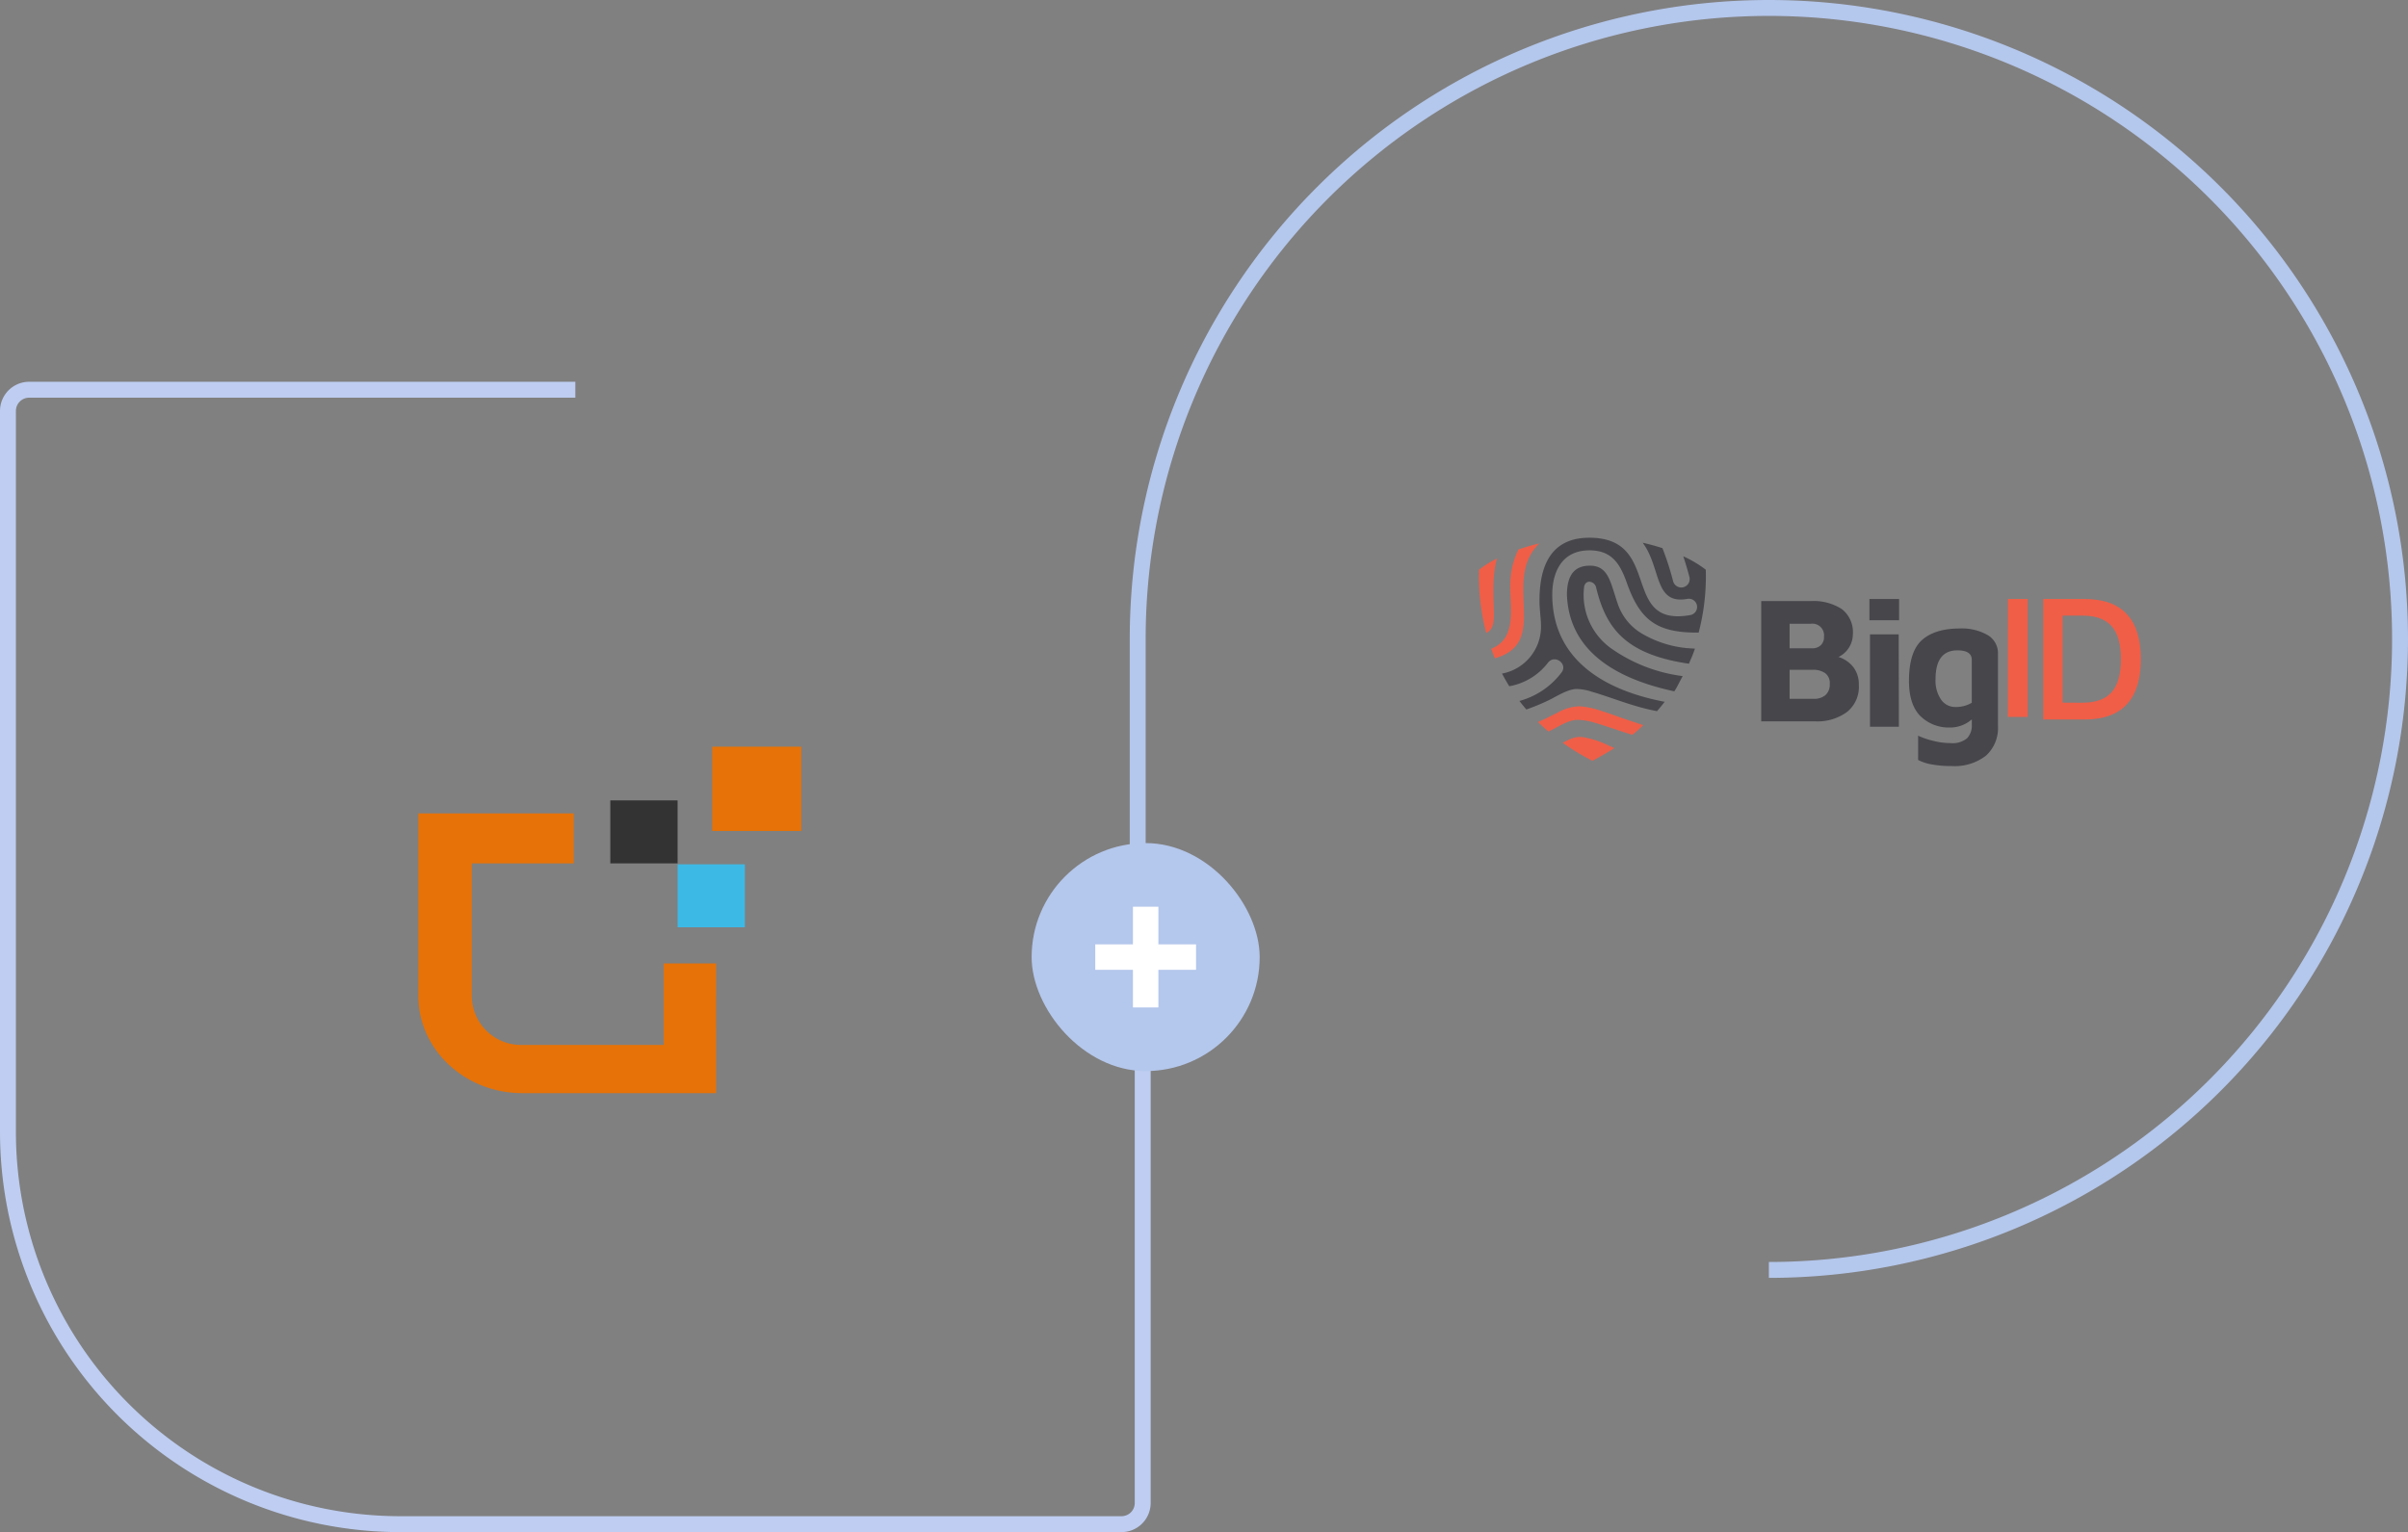 <svg xmlns="http://www.w3.org/2000/svg" width="454" height="288.946" viewBox="0 0 454 288.946">
  <rect x="0" y="0" width="454" height="288.946" fill="#808080" stroke="none"/>
  <g id="platform_workato_thumbnail" transform="translate(-11.5 -4.5)">
    <path id="Path_1" data-name="Path 1" d="M119.973,78H17a4,4,0,0,0-4,4V217.946a74,74,0,0,0,74,74H222.946a4,4,0,0,0,4-4V184.973" fill="none" stroke="#becdf1" stroke-width="3"/>
    <path id="Path_2" data-name="Path 2" d="M136.639,201.57H109.965a9.294,9.294,0,0,1-9.513-9.084V167.329h19.213V157.9H90.379v34.416c0,10.133,8.767,18.343,19.586,18.343h36.56V186.2h-9.886Z" fill="#e77207"/>
    <path id="Path_3" data-name="Path 3" d="M162.567,145.317H145.779v15.9h16.788Z" fill="#e77207"/>
    <path id="Path_4" data-name="Path 4" d="M139.251,155.449H126.566v11.88h12.685Z" fill="#333"/>
    <path id="Path_5" data-name="Path 5" d="M151.935,167.5H139.251v11.879h12.684Z" fill="#3db9e6"/>
    <path id="Path_6" data-name="Path 6" d="M345,244A119,119,0,1,0,226,125v53" fill="none" stroke="#b4c7ec" stroke-width="3"/>
    <g id="_1575_group" data-name="1575_group" transform="translate(290.105 105.38)">
      <g id="_1576_vector" data-name="1576_vector" transform="translate(53.452 12.088)">
        <path id="Path_51" data-name="Path 51" d="M80.518,27.148a5.369,5.369,0,0,1,1.008,3.317,6.049,6.049,0,0,1-2.28,5.135,9.443,9.443,0,0,1-5.882,1.735H63.12V14.648h9.353a9.808,9.808,0,0,1,5.849,1.514A5.513,5.513,0,0,1,80.4,20.941a4.8,4.8,0,0,1-2.709,4.251A5.685,5.685,0,0,1,80.518,27.148ZM68.474,23.56h4.295a2.3,2.3,0,0,0,1.537-.545,2.015,2.015,0,0,0,.644-1.633,2.192,2.192,0,0,0-2.51-2.449H68.474Zm6.69,8.877a2.584,2.584,0,0,0,.876-2.176,2.293,2.293,0,0,0-.892-2.041,3.945,3.945,0,0,0-2.28-.612H68.474v5.476h4.494A3.332,3.332,0,0,0,75.164,32.437Z" transform="translate(-63.12 -14.258)" fill="#47464b" fill-rule="evenodd"/>
        <path id="Path_52" data-name="Path 52" d="M87.225,18.2h5.594V14.188H87.225Zm.109,2.653h5.411l.036,17.423H87.334Z" transform="translate(-66.826 -14.188)" fill="#47464b" fill-rule="evenodd"/>
        <path id="Path_53" data-name="Path 53" d="M110.871,22a3.937,3.937,0,0,1,1.946,3.509V39.124a7.025,7.025,0,0,1-2.267,5.622,9.61,9.61,0,0,1-6.462,1.956,20.134,20.134,0,0,1-3.79-.315,8.328,8.328,0,0,1-2.536-.838V40.975a14.411,14.411,0,0,0,2.74.944,13.547,13.547,0,0,0,3.383.454,4.269,4.269,0,0,0,3.1-.908,3.478,3.478,0,0,0,.9-2.549V37.9a6.273,6.273,0,0,1-4.33,1.537A7.6,7.6,0,0,1,98,37.082Q96.037,34.9,96.037,30.64q0-5.518,2.452-7.7t7.121-2.183A9.706,9.706,0,0,1,110.871,22Zm-8.794,12.152a3.242,3.242,0,0,0,2.755,1.414,5.849,5.849,0,0,0,3.045-.8v-8.1q0-1.78-2.707-1.782-4.126,0-4.126,5.448A6.358,6.358,0,0,0,102.077,34.149Z" transform="translate(-68.18 -15.197)" fill="#47464b" fill-rule="evenodd"/>
        <path id="Path_54" data-name="Path 54" d="M118.068,36.426H121.8V14.188h-3.729Z" transform="translate(-71.567 -14.188)" fill="#f05e47" fill-rule="evenodd"/>
        <path id="Path_55" data-name="Path 55" d="M125.961,14.188h7.77q10.625,0,10.626,11.346,0,11.381-10.626,11.381h-7.77Zm7.4,19.558q3.717,0,5.48-1.976t1.759-6.236q0-4.258-1.759-6.235t-5.48-1.976h-3.752V33.745Z" transform="translate(-72.781 -14.188)" fill="#f05e47" fill-rule="evenodd"/>
      </g>
      <g id="_1577_vector" data-name="1577_vector" transform="translate(0.23 0.531)">
        <path id="Path_56" data-name="Path 56" d="M18.858,46.007a43.1,43.1,0,0,0,5.629,3.426c1.451-.742,4.067-2.324,4.157-2.412-.455-.193-.782-.322-.989-.411a16.838,16.838,0,0,0-5.135-1.667,4.206,4.206,0,0,0-1.407.113,7.318,7.318,0,0,0-1.219.466c-.2.094-.4.192-.6.29C19.245,45.834,18.9,46.039,18.858,46.007Z" transform="translate(-3.093 -7.357)" fill="#f05e47" fill-rule="evenodd"/>
        <path id="Path_57" data-name="Path 57" d="M13.384,41.054q.947.931,1.965,1.807l.413-.2c1.515-.725,3.354-2.007,5.1-2.007a11.811,11.811,0,0,1,2.944.46c2.629.771,4.829,1.588,7.366,2.365.365-.3.654-.525,1.007-.834.334-.292.883-.834,1.057-.99-.294-.105-3-1-3.609-1.207-1.369-.456-2.671-.984-4.057-1.392a16.052,16.052,0,0,0-4.287-.957,8.863,8.863,0,0,0-4.273,1.236C15.8,39.907,14.629,40.563,13.384,41.054Z" transform="translate(-2.252 -6.306)" fill="#f05e47" fill-rule="evenodd"/>
        <path id="Path_58" data-name="Path 58" d="M3.634,5.161A19.968,19.968,0,0,0,.245,7.276a41.887,41.887,0,0,0,1.361,11.94c1.384-.7,1.512-2.031,1.433-4.548C2.93,11.178,2.8,8.2,3.634,5.161Z" transform="translate(-0.23 -1.243)" fill="#f05e47" fill-rule="evenodd"/>
        <path id="Path_59" data-name="Path 59" d="M12.035,1.8c-1.374.329-2.691.715-3.932,1.147A14.733,14.733,0,0,0,6.615,8.31C6.172,13.1,8.326,19.5,2.957,21.678q.325.906.694,1.789C14.248,20.486,4.843,8.8,12.035,1.8Z" transform="translate(-0.649 -0.726)" fill="#f05e47" fill-rule="evenodd"/>
        <path id="Path_60" data-name="Path 60" d="M5.376,26.153q.64,1.22,1.368,2.387a11.747,11.747,0,0,0,7.3-4.446c1.291-1.639,3.814.248,2.524,1.888a14.833,14.833,0,0,1-7.908,5.334q.623.823,1.3,1.606A39.629,39.629,0,0,0,14.135,31.2c1.515-.724,3.625-2.142,5.375-2.142a9.641,9.641,0,0,1,2.611.46c4.334,1.275,8.04,2.907,12.473,3.719q.753-.862,1.447-1.762C23.7,29.124,14.847,22.894,14.847,11.245c0-3.841,1.531-8.333,7.028-8.333,4.446,0,5.874,2.878,7.086,6.284,2.523,7.091,5.815,9.285,13.487,9.227a41.888,41.888,0,0,0,1.343-11.86,21.49,21.49,0,0,0-4.247-2.531q.632,1.883,1.175,3.96a1.588,1.588,0,0,1-3.081.765A54.367,54.367,0,0,0,35.623,2.5c-1.188-.386-2.439-.732-3.735-1.025C35.433,6.193,33.97,13.2,40.3,12.067a1.552,1.552,0,1,1,.576,3.05C27.569,17.5,35.739.531,21.837.531c-7.68,0-9.4,5.979-9.4,11.848,0,1.7.284,3.436.284,4.753A9,9,0,0,1,5.376,26.153Z" transform="translate(-1.021 -0.531)" fill="#47464b" fill-rule="evenodd"/>
        <path id="Path_61" data-name="Path 61" d="M43.9,22.62l.072-.208-.342-.028A20.5,20.5,0,0,1,34,19.581a10.337,10.337,0,0,1-4.514-5.435c-.26-.743-.477-1.434-.687-2.1-.964-3.069-1.661-5.286-4.65-5.286-2.9,0-4.314,1.8-4.314,5.514C20.193,21.518,26.977,27.626,40,30.442l.082.017.121-.195.083-.132c.112-.178.219-.369.324-.563.006-.008.01-.017.015-.025.13-.239.257-.482.38-.723.062-.119.121-.236.181-.352s.13-.245.192-.359l.082-.152.089-.16h0l.111-.2-.373-.063A29.975,29.975,0,0,1,28.036,22.26a12.4,12.4,0,0,1-4.979-11.347c.073-.833.573-1.129,1.016-1.129a1.408,1.408,0,0,1,1.288,1.193c1.844,7.479,5.391,12.473,17.352,14.256l.126.02.088-.227.025-.06.123-.283c.122-.282.227-.52.327-.762.123-.292.242-.592.385-.989l.033-.1.078-.218Z" transform="translate(-3.244 -1.488)" fill="#47464b" fill-rule="evenodd"/>
      </g>
    </g>
    <rect id="Rectangle_2" data-name="Rectangle 2" width="43" height="43" rx="21.5" transform="translate(206 163.5)" fill="#b4c7ec"/>
    <path id="Path_9" data-name="Path 9" d="M225.1,194.5v-19h4.8v19Zm-7.1-7.1v-4.8h19v4.8Z" fill="#fff"/>
  </g>
</svg>
